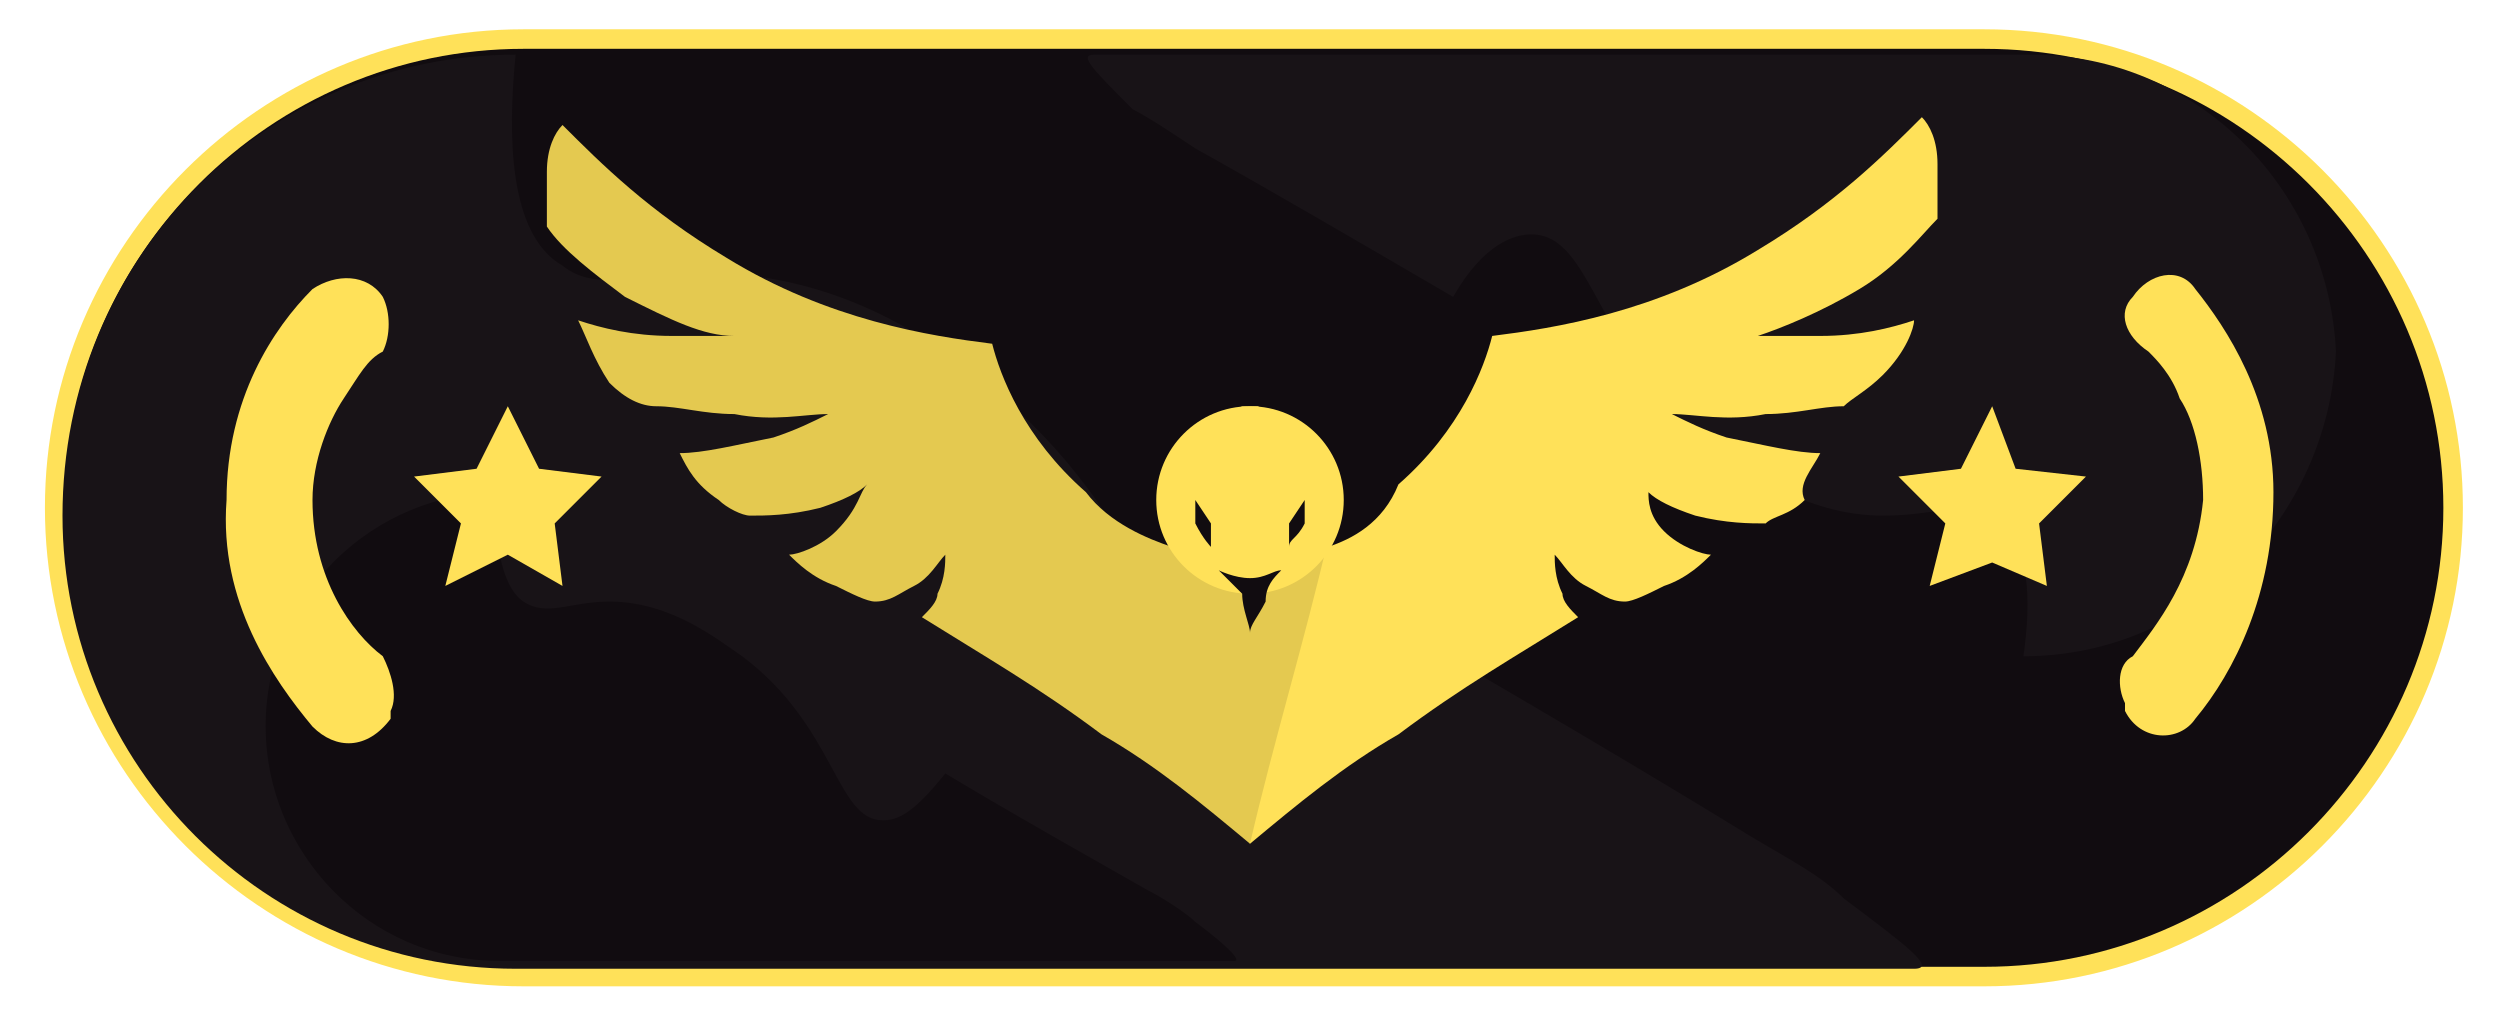 <?xml version="1.0" encoding="utf-8"?>
<!-- Generator: Adobe Illustrator 24.3.0, SVG Export Plug-In . SVG Version: 6.00 Build 0)  -->
<svg version="1.1" id="Слой_1" xmlns="http://www.w3.org/2000/svg" xmlns:xlink="http://www.w3.org/1999/xlink" x="0px" y="0px"
	 width="32px" height="13px" viewBox="0 0 32 13" style="enable-background:new 0 0 32 13;" xml:space="preserve">
<path style="fill:#110C10;stroke:#FFE159;stroke-width:0.25;stroke-miterlimit:10;" d="M6.7,0.5h18.7c3.3,0,6,2.7,6,6v0
	c0,3.3-2.7,6-6,6H6.7c-3.3,0-6-2.7-6-6v0C0.7,3.2,3.4,0.5,6.7,0.5z"/>
<path style="fill:#181317;" d="M6.6,0.7c-0.1,1-0.1,2.3,0.6,2.7c0.5,0.4,1.1,0,2.1,0.1c1.6,0.1,2.7,0.9,3.3,1.4
	c2.2,1.7,2.3,3.9,3.4,4c0.3,0,0.9-0.2,1.5-1.1c1.9,1.1,3.6,2.1,4.9,2.9c0.5,0.3,0.9,0.5,1.2,0.8c0.8,0.6,1.2,0.9,0.9,0.9H6.6
	c-3.2,0-5.8-2.6-5.8-5.8v0C0.8,3.3,3.4,0.7,6.6,0.7z"/>
<path style="fill:#110C10;" d="M6.4,6.3c-0.1,0.5,0,1.2,0.3,1.4c0.3,0.2,0.6,0,1.1,0c0.8,0,1.4,0.5,1.7,0.7c1.2,0.9,1.2,2.1,1.8,2.1
	c0.2,0,0.4-0.1,0.8-0.6c1,0.6,1.9,1.1,2.6,1.5c0.2,0.1,0.5,0.3,0.6,0.4c0.4,0.3,0.6,0.5,0.5,0.5H6.4c-1.7,0-3-1.4-3-3v0
	C3.4,7.6,4.8,6.3,6.4,6.3z"/>
<path style="fill:#181317;" d="M25.9,8.4C26,7.7,26,6.9,25.5,6.6c-0.4-0.2-0.7,0-1.4,0c-1,0-1.8-0.6-2.2-0.9C20.4,4.5,20.4,3,19.6,3
	c-0.2,0-0.6,0.1-1,0.8c-1.2-0.7-2.4-1.4-3.3-1.9c-0.3-0.2-0.6-0.4-0.8-0.5C14,0.9,13.8,0.7,14,0.7l12,0c2.1,0,3.8,1.7,3.9,3.8v0
	C29.8,6.6,28.1,8.4,25.9,8.4z"/>
<path style="fill:#FFE159;" d="M4.9,3.8C4.7,3.5,4.3,3.5,4,3.7C3.5,4.2,2.9,5.1,2.9,6.4C2.8,7.7,3.5,8.7,4,9.3
	c0.3,0.3,0.7,0.3,1-0.1L5,9.1C5.1,8.9,5,8.6,4.9,8.4C4.5,8.1,4,7.4,4,6.4c0-0.5,0.2-1,0.4-1.3c0.2-0.3,0.3-0.5,0.5-0.6
	C5,4.3,5,4,4.9,3.8L4.9,3.8z"/>
<path style="fill:#FFE159;" d="M27.3,3.8c0.2-0.3,0.6-0.4,0.8-0.1c0.4,0.5,1,1.4,1,2.6c0,1.3-0.5,2.3-1,2.9
	c-0.2,0.3-0.7,0.3-0.9-0.1l0-0.1c-0.1-0.2-0.1-0.5,0.1-0.6c0.3-0.4,0.8-1,0.9-2c0-0.5-0.1-1-0.3-1.3c-0.1-0.3-0.3-0.5-0.4-0.6
	C27.2,4.3,27.1,4,27.3,3.8L27.3,3.8z"/>
<polygon style="fill:#FFE159;" points="7.2,7.5 6.5,7.1 5.7,7.5 5.9,6.7 5.3,6.1 6.1,6 6.5,5.2 6.9,6 7.7,6.1 7.1,6.7 "/>
<g>
	<g>
		<path style="fill:#FFE159;" d="M16,10.8c0.6-0.5,1.2-1,1.9-1.4c0.8-0.6,1.5-1,2.3-1.5c-0.1-0.1-0.2-0.2-0.2-0.3
			c-0.1-0.2-0.1-0.4-0.1-0.5c0.1,0.1,0.2,0.3,0.4,0.4c0.2,0.1,0.3,0.2,0.5,0.2c0.1,0,0.3-0.1,0.5-0.2c0.3-0.1,0.5-0.3,0.6-0.4
			c-0.1,0-0.4-0.1-0.6-0.3c-0.2-0.2-0.2-0.4-0.2-0.5c0.1,0.1,0.3,0.2,0.6,0.3c0.4,0.1,0.7,0.1,0.9,0.1c0.1-0.1,0.3-0.1,0.5-0.3
			C23,6.2,23.2,6,23.3,5.8c-0.3,0-0.7-0.1-1.2-0.2c-0.3-0.1-0.5-0.2-0.7-0.3c0.3,0,0.7,0.1,1.2,0c0.4,0,0.7-0.1,1-0.1
			c0.1-0.1,0.3-0.2,0.5-0.4c0.3-0.3,0.4-0.6,0.4-0.7c-0.3,0.1-0.7,0.2-1.2,0.2c-0.3,0-0.6,0-0.8,0c0.3-0.1,0.8-0.3,1.3-0.6
			c0.5-0.3,0.8-0.7,1-0.9c0-0.2,0-0.4,0-0.7c0-0.3-0.1-0.5-0.2-0.6c-0.5,0.5-1.1,1.1-2.1,1.7c-1.3,0.8-2.6,1-3.4,1.1
			c-0.1,0.4-0.4,1.2-1.2,1.9C17.7,6.7,17.3,6.9,17,7c0-0.1-0.1-0.2-0.1-0.4c0-0.1,0-0.3,0.1-0.3c0,0,0-0.6-0.2-0.6
			c0,0,0-0.1-0.1-0.2c0-0.1-0.1-0.1-0.1-0.1c-0.1-0.1-0.3-0.1-0.5-0.2c-0.3,0-0.6,0.1-0.7,0.2c-0.1,0.1-0.3,0.3-0.4,0.7
			c-0.1,0.4,0,0.6,0,0.8C15.3,8.2,15.6,9.5,16,10.8z"/>
		<path style="fill:#E4C950;" d="M16,10.8c-0.6-0.5-1.2-1-1.9-1.4c-0.8-0.6-1.5-1-2.3-1.5C11.9,7.8,12,7.7,12,7.6
			c0.1-0.2,0.1-0.4,0.1-0.5c-0.1,0.1-0.2,0.3-0.4,0.4c-0.2,0.1-0.3,0.2-0.5,0.2c-0.1,0-0.3-0.1-0.5-0.2c-0.3-0.1-0.5-0.3-0.6-0.4
			c0.1,0,0.4-0.1,0.6-0.3C11,6.5,11,6.3,11.1,6.2c-0.1,0.1-0.3,0.2-0.6,0.3c-0.4,0.1-0.7,0.1-0.9,0.1C9.5,6.6,9.3,6.5,9.2,6.4
			C8.9,6.2,8.8,6,8.7,5.8c0.3,0,0.7-0.1,1.2-0.2c0.3-0.1,0.5-0.2,0.7-0.3c-0.3,0-0.7,0.1-1.2,0c-0.4,0-0.7-0.1-1-0.1
			C8.2,5.2,8,5.1,7.8,4.9C7.6,4.6,7.5,4.3,7.4,4.1c0.3,0.1,0.7,0.2,1.2,0.2c0.3,0,0.6,0,0.8,0C9,4.3,8.6,4.1,8,3.8
			C7.6,3.5,7.2,3.2,7,2.9c0-0.2,0-0.4,0-0.7c0-0.3,0.1-0.5,0.2-0.6c0.5,0.5,1.1,1.1,2.1,1.7c1.3,0.8,2.6,1,3.4,1.1
			c0.1,0.4,0.4,1.2,1.2,1.9C14.2,6.7,14.7,6.9,15,7c0-0.1,0.3-1.4,0.3-1.5c0-0.1,0.1-0.1,0.1-0.1c0.1-0.1,0.3-0.1,0.5-0.2
			c0.3,0,0.6,0.1,0.7,0.2c0.1,0.1,0.3,0.3,0.4,0.7c0.1,0.4,0,0.6,0,0.8C16.7,8.2,16.3,9.5,16,10.8z"/>
		<circle style="fill:#FFE159;" cx="16" cy="6.4" r="1.2"/>
	</g>
	<path style="fill:#110C10;" d="M15.6,7.3c0,0,0.2,0.1,0.4,0.1c0.2,0,0.3-0.1,0.4-0.1c-0.1,0.1-0.2,0.2-0.2,0.4
		C16.1,7.9,16,8,16,8.1c0-0.1-0.1-0.3-0.1-0.5C15.8,7.5,15.7,7.4,15.6,7.3z"/>
	<path style="fill:#110C10;" d="M16.5,7V6.7l0.2-0.3c0,0,0,0.2,0,0.3C16.6,6.9,16.5,6.9,16.5,7z"/>
	<path style="fill:#110C10;" d="M15.5,7V6.7l-0.2-0.3c0,0,0,0.2,0,0.3C15.4,6.9,15.5,7,15.5,7z"/>
</g>
<polygon style="fill:#FFE159;" points="26.2,7.5 25.5,7.2 24.7,7.5 24.9,6.7 24.3,6.1 25.1,6 25.5,5.2 25.8,6 26.7,6.1 26.1,6.7 "/>
</svg>
